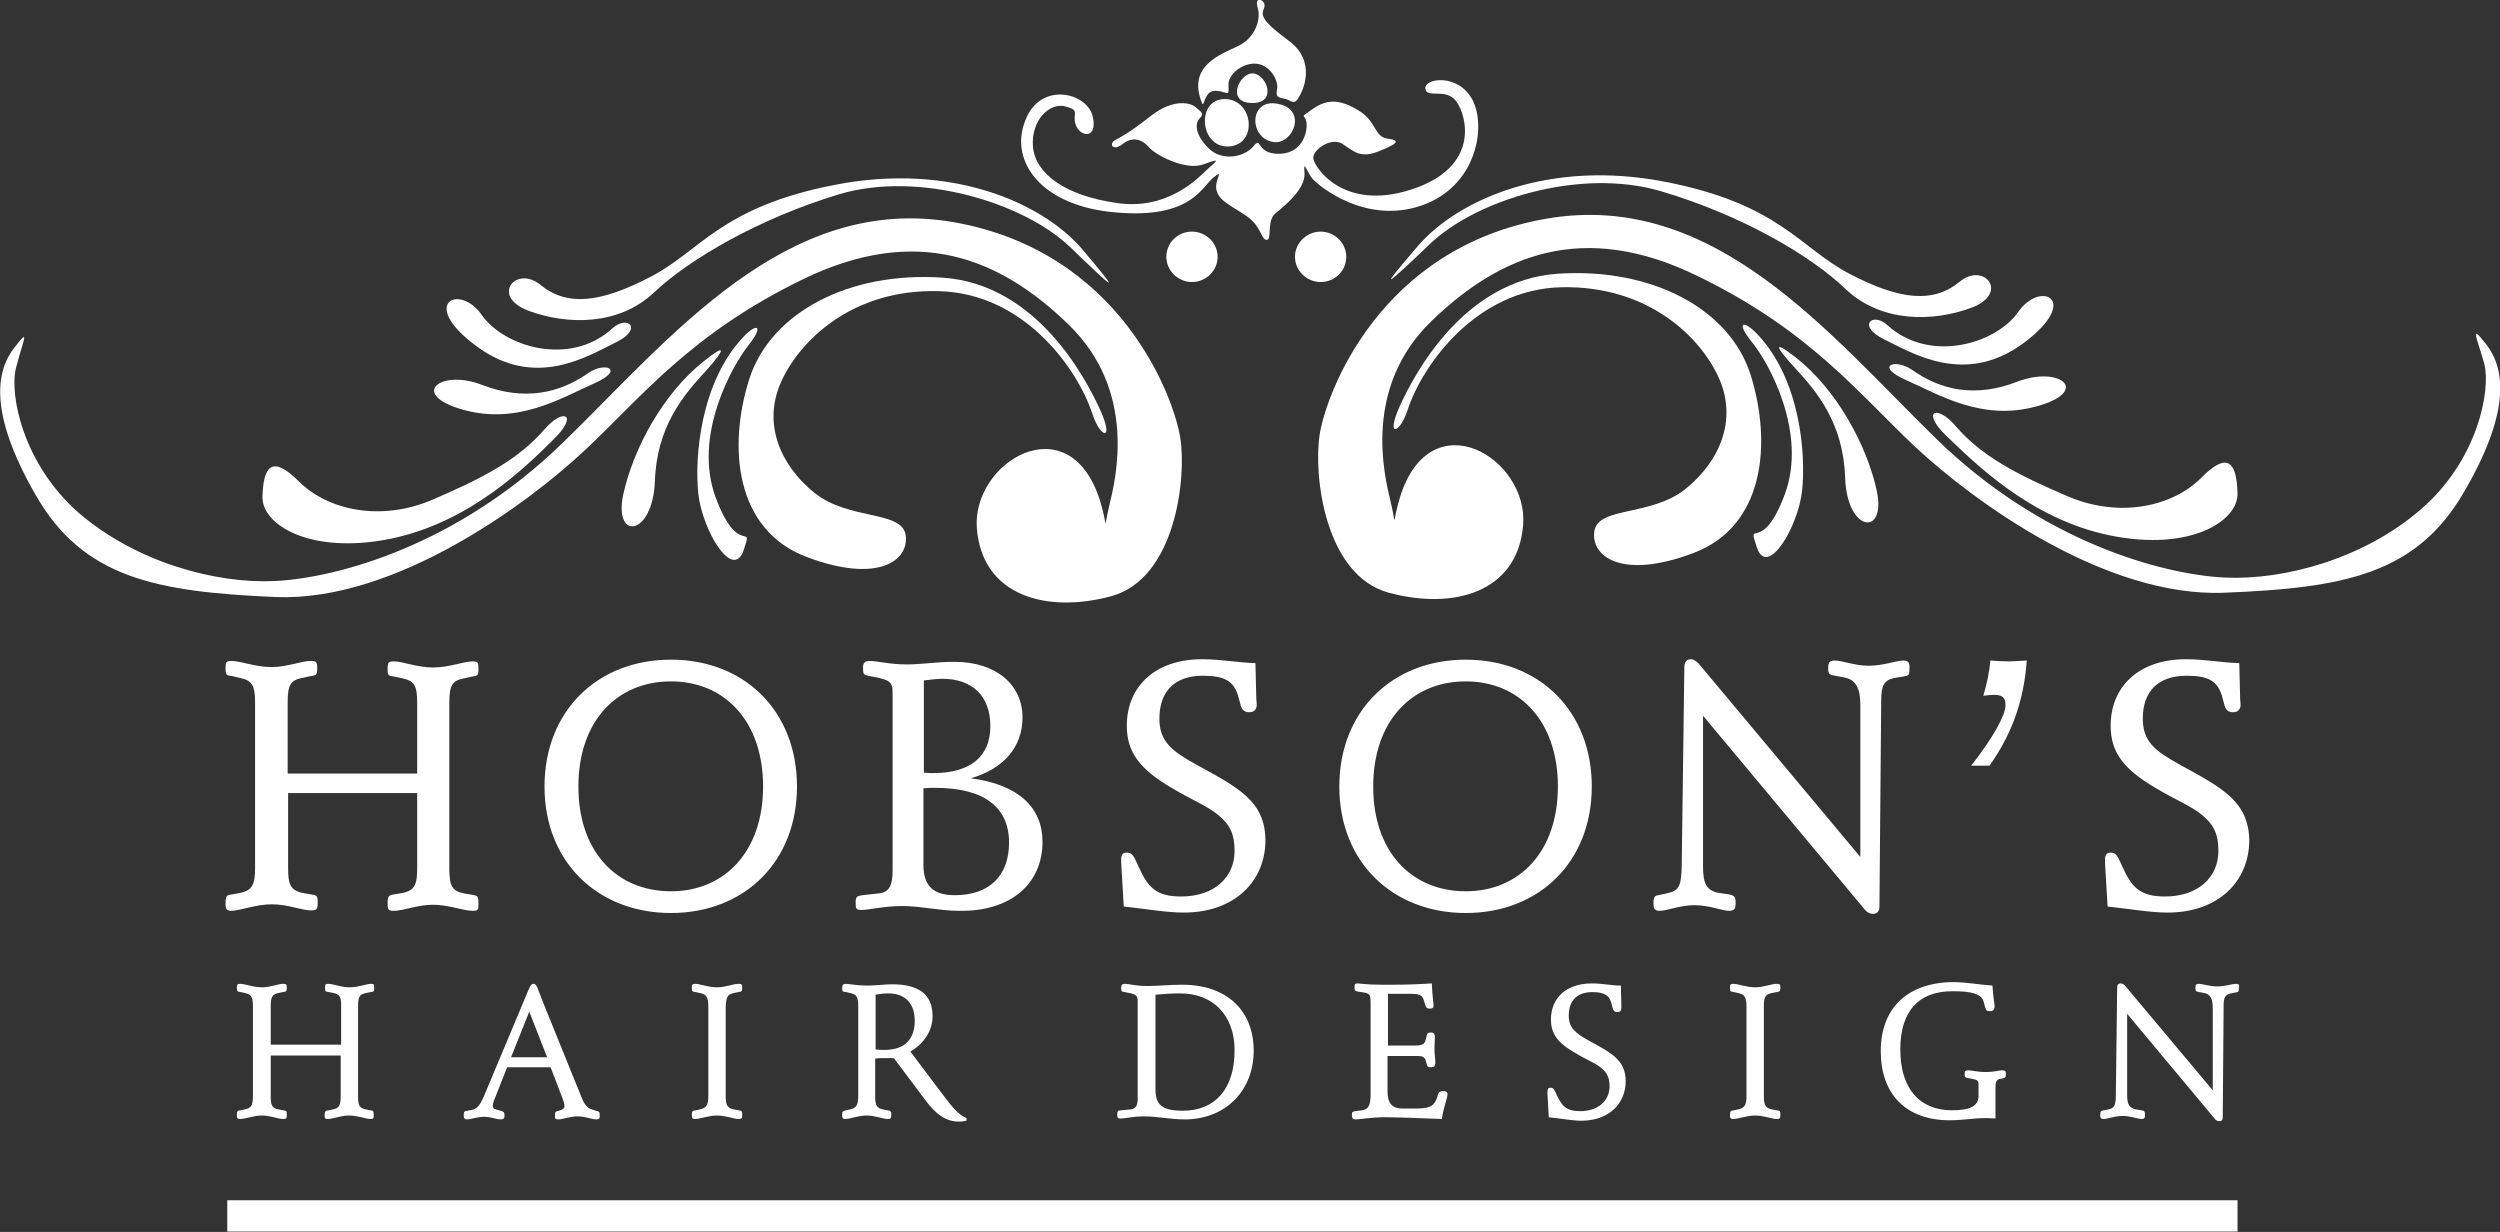 <svg version="1.1" id="Layer_1" xmlns="http://www.w3.org/2000/svg" x="0" y="0" viewBox="0 0 575.3 283.5" xml:space="preserve"><rect x="0" y="0" width="575.3" height="283.5" fill="#333333" stroke="none"/><style type="text/css">.st0{fill:#fff}</style><path class="st0" d="M256.9 48.9c17.3 1.5 19.7-6 22.4-8.1 2.7-2.1-.1.7.7 3.2.8 2.5 3.9 3.6 7.1 5.9 3.2 2.3 3.1 5.3 4.4 5.3 1.3 0-.1-4.4 2-6.1 2.1-1.7 6.9-5.6 6.7-9.2-.3-3.6.4-.4 1.9 1.3 1.5 1.7 12.2 10.5 25 6.1s15-18.3 11.7-24.4c-3.3-6.1-11.1-4.9-10.8-2.5.3 2.4 4.7-.3 7.1 2.9 2.4 3.2 5.7 15.1-10.3 20.3-16 5.2-22.6-5.5-22.6-7.3 0-1.9 4.1-4.8 6.7-3.2 2.5 1.6 4.1 3.5 8.4 1.7 4.3-1.7 5.1-2.5 2-2.9-3.1-.4-2.5-4-6.7-6.5-4.1-2.5-7.1-2.7-10.4-.4-3.3 2.3-2 1.2-1.6 2.9.4 1.7-.4 7.3-6.1 7.5-5.7.1-4-4.3-6.1-1.7-2.1 2.5-7.2 3.5-10.3.4-3.1-3.1-3.2-5.7-2-6.9 1.2-1.2 0-1.6-.9-2.5-.9-.9-4.9-2.3-10.4 2s-6.9 4.8-8.3 5.6c-1.3.8-.5 2.7 1.9.8 2.4-1.9 4.7-.8 6 .8 1.3 1.6 8.3 5.5 12.6 3.9 4.4-1.6 2.8-.7.8 1.2-2 1.9-9.1 9.5-20.9 7.7-11.8-1.7-18.6-6.7-19.2-12.9-.5-6.3 4-10.3 7.5-9.3 3.5.9 1.5 1.6 2.3 4.1 1 3.1 5.3 3.5 3.9-2-1.5-5.5-12.4-7.9-15.6 1.5-3.4 9.1 3.8 19.4 21.1 20.8z"/><path class="st0" d="M282.8 33.7c6.7-.4 5.7-10.8-.9-10.9-6.7-.1-5.9 11.3.9 10.9z"/><path class="st0" d="M293.2 32.7c4.4.5 7.7-7.5.9-8.8-6.8-1.4-6.8 8.1-.9 8.8z"/><path class="st0" d="M288.4 16.9c-3.1-.3-6.4 6.7-.4 6.8 6 .2 3.6-6.5.4-6.8z"/><path class="st0" d="M279.6 20.9c2.7 0 3.3 1.7 3.1-1.1-.3-2.8 3.6-5.6 6.7-5.1s4.8 4 4.5 5.7c-.3 1.7-.1 2 1.6 2.3 1.7.3 2.1 1.6 3.2 0s4.4-8.5-2.1-13.3-6.4-5.9-5.7-7.6c.7-1.7-2.4-3.1-1.5-.1.9 2.9-.7 7.1-4.5 8.9-3.9 1.9-11.8 4.5-8.3 13.1.5 1.4.4-2.8 3-2.8zM450 98c-4.4-5.1-8-3.3-2 2.4 6 5.7 19 19 37.5 22.8 18.5 3.8 29.6-3.3 29.4-9.7-.2-6.4-1.8-10.2-8.4-3.5-6.6 6.6-18.8 9.3-30.7 4.2-11.9-5.1-19.9-9.3-25.8-16.2zm-36.7-15.7c-4.7-3.7-5.5-3.3-.4 2.2s11.3 12.8 11.7 25.4c.4 12.6 9.5 13.7 7.3 3.1-2.3-10.6-9.3-23.4-18.6-30.7zm-10.1-3.5c3.8 4.6 12.8 20.8 7.5 35-5.3 14.2-8.8 5.1-6.4 12.2 2.4 7.1 9.5-4.7 10.4-13.1.9-8.4-.4-25.7-10.4-36.1-3.2-3.3-4.9-2.7-1.1 2z"/><path class="st0" d="M358.3 63c-21.6 1.6-32.9 23.2-36.2 30.5-3.3 7.3 0 6.4 1.8.9 3.3-10.2 15.7-27.9 35.5-28.3 19.9-.4 32 11.5 36.2 21 4.2 9.5.2 19-7.7 25.4-8 6.4-20.1 4-21 9.7-.9 5.8 6.2 11.3 22.7 5.1 16.6-6.2 18.1-25.4 13.3-40.9C398.1 71 380 61.5 358.3 63z"/><path class="st0" d="M326.3 56.6c-9.3 10.8-7.9 9.7 2.7-.4C339.6 46 363.6 38.5 382.2 44s34.5 14.8 42.6 22.6c8.2 7.7 20.1 7.5 28.9 4.2 8.8-3.3 2.9-10.6-2.7-6-6.2 5.1-13.9 4.2-25.4-1.8-11.5-6-16.1-16.1-42.6-21.2-26.4-5.1-47.4 4-56.7 14.8z"/><path class="st0" d="M434.3 74.8c-3.4-3.1-7.1.2-.7 3.3 6.4 3.1 18.5 10.8 32 .9 13.5-10 4-14.6-1.1-7.3-5 7.3-20.3 12.1-30.2 3.1z"/><path class="st0" d="M464.3 87.8c-9.7 3.8-17.7 2-24.3-2.7-3.9-2.7-8.8-.9-1.3 2.4 7.5 3.3 17.4 9.5 30 6 12.6-3.5 5.3-9.4-4.4-5.7z"/><path class="st0" d="M572.1 79.2c-4-5.1-2-1.3-.4 4.6 1.5 6-1.5 22.1-14.6 33.4-13 11.3-31.4 16.4-45.3 15.7-13.9-.7-41.7-8-66.2-31.9s-51-57.3-89.6-50.7c-38.6 6.6-50.8 40.3-52.3 49.6-1.5 9.3 1.1 32.5 15.9 36.5s29.6 0 30.9-15.5c1.3-15.5-21.2-29-28.3-6.6-2 6.5-.7 7.3-2.2 1.1-1.5-6.2-6.4-26.3 9.5-41.6s34.9-23 60.9-10.4c26.1 12.6 37.3 27.2 50.3 39.4s43.5 34.7 71.1 33.6c27.6-1.1 44.4-4.2 55.4-23.5 11.1-19.1 8.9-28.6 4.9-33.7zM89.8 124c18.6-3.8 31.6-17 37.5-22.8 6-5.8 2.4-7.5-2-2.4-6 6.9-13.9 11.1-25.8 16.2s-24.1 2.4-30.7-4.2c-6.6-6.6-8.2-2.9-8.4 3.5-.2 6.4 10.9 13.4 29.4 9.7zM162 83.1c-9.3 7.3-16.3 20.1-18.6 30.8-2.2 10.6 6.8 9.5 7.3-3.1.4-12.6 6.6-19.9 11.7-25.4 5.1-5.7 4.3-6.1-.4-2.3zm9.1-5.6c-9.9 10.4-11.3 27.7-10.4 36.1.9 8.4 7.9 20.1 10.4 13.1 2.4-7.1-1.1 2-6.4-12.2-5.3-14.2 3.8-30.3 7.5-35 3.7-4.6 2-5.3-1.1-2z"/><path class="st0" d="M208.4 123.1c-.9-5.7-13-3.3-21-9.7-7.9-6.4-11.9-15.9-7.7-25.4 4.2-9.5 16.3-21.5 36.2-21 19.9.4 32.2 18.1 35.5 28.3 1.8 5.5 5.1 6.4 1.8-.9-3.3-7.3-14.6-29-36.2-30.5s-39.7 8-44.6 23.4c-4.9 15.5-3.3 34.7 13.3 40.9 16.5 6.2 23.6.7 22.7-5.1z"/><path class="st0" d="M121.6 71.5c8.8 3.3 20.8 3.5 28.9-4.2 8.2-7.7 24.1-17 42.6-22.6 18.5-5.5 42.6 2 53.2 12.2 10.6 10.2 11.9 11.3 2.7.4-9.3-10.8-30.3-19.9-56.7-14.8-26.5 5.1-31.1 15.3-42.6 21.2-11.5 6-19.2 6.9-25.4 1.8-5.6-4.5-11.5 2.7-2.7 6z"/><path class="st0" d="M109.7 79.7c13.5 10 25.6 2.2 32-.9 6.4-3.1 2.8-6.4-.7-3.3-9.9 9.1-25.2 4.2-30.2-3.1-5.1-7.3-14.6-2.6-1.1 7.3z"/><path class="st0" d="M106.6 94.3c12.6 3.5 22.5-2.7 30-6s2.6-5.2-1.3-2.4c-6.6 4.6-14.6 6.4-24.3 2.7-9.7-3.8-17 2.2-4.4 5.7z"/><path class="st0" d="M134.6 103.6c13-12.2 24.3-26.8 50.3-39.4 26.1-12.6 45.1-4.9 60.9 10.4 15.9 15.3 11 35.4 9.5 41.6-1.5 6.2-.2 5.3-2.2-1.1-7.1-22.3-29.6-8.8-28.3 6.6 1.3 15.5 16.1 19.5 30.9 15.5 14.8-4 17.4-27.2 15.9-36.5-1.5-9.3-13.7-42.9-52.3-49.6-38.6-6.6-65.1 26.8-89.7 50.7-24.5 23.9-52.3 31.2-66.2 31.9-13.9.7-32.2-4.4-45.3-15.7-12.9-11.3-16-27.4-14.4-33.4 1.5-6 3.5-9.7-.4-4.6-4 5.1-6.2 14.6 4.9 33.9 11 19.2 27.8 22.3 55.4 23.5 27.5 1 58-21.6 71-33.8zm-72 104.5c3.6 0 6.9 1.4 8.9 1.4 1.4 0 1.6-.2 1.6-1.8s-.2-1.7-1.6-1.9l-1.8-.3c-2.9-.6-3.4-2-3.4-5.8v-17.2H96v17.2c0 3.8-.5 5.2-3.4 5.8l-1.8.3c-1.3.2-1.6.3-1.6 2.1 0 1.5.2 1.7 1.5 1.7 2.1 0 5.4-1.4 8.9-1.4 3.7 0 7 1.4 9.2 1.4 1.3 0 1.3-.3 1.3-1.8 0-1.6-.2-1.7-1.5-1.9l-1.8-.3c-2.8-.6-3.4-1.7-3.4-5.8v-38c0-4 .6-5.2 3.4-5.7l1.8-.4c1.3-.2 1.5-.2 1.5-1.8 0-1.4-.1-1.7-1.3-1.7-2.1 0-5.4 1.4-9.2 1.4-3.6 0-7-1.4-8.9-1.4-1.3 0-1.5.2-1.5 1.7 0 1.7.2 1.6 1.6 1.8l1.8.4c2.9.6 3.4 1.9 3.4 5.7V178H66.2v-16.3c0-3.8.5-5.2 3.4-5.7l1.8-.4c1.3-.2 1.6-.2 1.6-1.8 0-1.5-.2-1.7-1.6-1.7-2 0-5.3 1.4-8.9 1.4-3.8 0-7.1-1.4-9.2-1.4-1.3 0-1.4.3-1.4 1.7 0 1.7.3 1.6 1.6 1.8l1.7.4c2.8.6 3.5 1.7 3.5 5.7v38c0 4-.7 5.2-3.5 5.8l-1.7.3c-1.3.2-1.6.2-1.6 2.1 0 1.3.2 1.7 1.4 1.7 2.2-.1 5.6-1.5 9.3-1.5zM183.4 181c0-17.4-12.1-29.2-29-29.2s-29.1 11.8-29.1 29.2 12.3 29.1 29.1 29.1c16.9 0 29-11.8 29-29.1zm-29 24.1c-12.4 0-21.3-9-21.3-24.1 0-15.1 8.9-24.2 21.3-24.2s21.2 9.2 21.2 24.2c0 14.9-8.8 24.1-21.2 24.1zm85.5-11.4c0-8-5.7-13.2-16.5-14.6 7.6-2.2 11.9-7.2 11.9-14 0-7.4-5.9-12.8-15.7-12.8-4 0-7.6.6-10.9.6-4 0-6.9-.8-8.5-.8-1.3 0-1.6.5-1.6 1.6 0 1.6.2 1.6 1.6 1.9l1.6.3c2.7.6 3.6 1 3.6 3.3v41.2c0 3.4-.8 5-3.3 5.2l-3.6.4c-1.3.2-1.6.3-1.6 1.7s.1 1.7 1.4 1.7c1.7 0 5-.9 9.4-.9 4.3 0 8.6 1.1 13 1.1 11.9.2 19.2-6.2 19.2-15.9zm-27.4-37.1c1.7-.2 3.1-.4 4.3-.4 7 0 11.1 4 11.1 10.9s-4.5 10.8-13.1 10.8c-.7 0-1.4 0-2.2-.1v-21.2zm7.2 49.4c-5 0-7.2-2.2-7.2-7v-17.6c.9-.1 1.8-.1 2.7-.1 11.2 0 17 4.4 17 12.6 0 7.7-4.6 12.1-12.5 12.1zm55.5-30.1c-5.6-3.1-8.4-5.3-8.4-10.5 0-6.4 3.6-9.9 10-9.9 5.1 0 7.1 1.3 8.1 4.6l.6 2.2c.3 1.1.9 1.6 2 1.6 1 0 1.7-.6 1.7-1.7 0-.6-.1-1.1-.1-1.4l-.2-8.2c-3.9-.1-7.9-.9-12.3-.9-10.8 0-17.3 6.3-17.3 15.3 0 6.3 3.2 10.1 10.3 14.3 4.5 2.7 8.5 4.3 10.8 6.3 2.7 2.2 3.7 4.5 3.7 8.2 0 6.1-4.7 10.5-12.3 10.5-5.9 0-7.7-2.2-9.9-7.1-.9-1.9-1.2-3-2.6-3-1 0-1.3.5-1.3 1.6v.7l.6 10.1c5.4.6 9.9 1.4 13.8 1.4 11.6 0 18.8-7.1 18.8-16.7-.1-8.9-6.1-12-16-17.4zm33 5.1c0 17.4 12.3 29.1 29.1 29.1 16.9 0 29-11.8 29-29.1 0-17.4-12.1-29.2-29-29.2s-29.1 11.8-29.1 29.2zm50.3 0c0 14.9-8.8 24.1-21.2 24.1s-21.3-9-21.3-24.1c0-15.1 8.9-24.2 21.3-24.2s21.2 9.2 21.2 24.2zm79.6-29c-1.8 0-4.7 1.2-8.1 1.2-3.2 0-6-1.2-7.8-1.2-1.3 0-1.5.6-1.5 1.8 0 1.3.3 1.5 1.6 1.7l2.1.4c2.7.5 3.7 2.5 3.7 6.4v34.9l-37.2-44.5c-.6-.6-1.2-1-1.8-1-.9 0-1.5.6-1.5 1.8L387 199c-.1 4.7-.5 5.9-3.1 6.5l-1.8.4c-1.3.2-1.6.3-1.6 2 0 1.1.2 1.7 1.4 1.7 1.7 0 4.8-1.3 7.9-1.3 3.6 0 6.5 1.3 8.1 1.3 1.3 0 1.5-.6 1.5-1.7 0-1.6-.2-1.8-1.6-2.1l-2.1-.3c-3-.5-3.8-2.1-3.8-6.2v-34.6l37.3 44.7c.4.5 1.1.9 1.8.9 1 0 1.5-.6 1.5-1.7l.4-47.3c0-3.5.6-4.8 3.1-5.3l1.9-.3c1.3-.2 1.5-.3 1.5-1.7.1-1.2-.1-2-1.3-2zm19.8 24.1c4.7-6.7 7.8-14.2 8.5-24.1-2 .1-3.4.2-4.2.2-1.3 0-2.7-.1-4.2-.2-.2 2.7-.8 5.4-1.6 8.1.9-.1 1.8-.2 2.5-.2 2 0 2.6.7 2.6 2.4 0 2.1-2.5 7-7.9 13.9h4.3zm43.6-.2c-5.6-3.1-8.4-5.3-8.4-10.5 0-6.4 3.6-9.9 10.1-9.9 5.1 0 7.1 1.3 8.1 4.6l.6 2.2c.3 1.1.9 1.6 2 1.6 1 0 1.7-.6 1.7-1.7 0-.6-.1-1.1-.1-1.4l-.2-8.2c-3.9-.1-7.9-.9-12.3-.9-10.8 0-17.3 6.3-17.3 15.3 0 6.3 3.2 10.1 10.3 14.3 4.5 2.7 8.5 4.3 10.8 6.3 2.7 2.2 3.7 4.5 3.7 8.2 0 6.1-4.7 10.5-12.3 10.5-5.9 0-7.7-2.2-9.9-7.1-.9-1.9-1.2-3-2.6-3-.9 0-1.3.5-1.3 1.6v.7l.6 10.1c5.4.6 9.9 1.4 13.8 1.4 11.6 0 18.8-7.1 18.8-16.7-.2-8.9-6.2-12-16.1-17.4zM84.3 228.5l1-.2c.7-.1.8-.1.8-1 0-.8 0-.9-.7-.9-1.1 0-2.9.8-5 .8-1.9 0-3.8-.8-4.8-.8-.7 0-.8.1-.8.9 0 .9.1.9.9 1l1 .2c1.6.3 1.8 1 1.8 3.1v8.8H62.3v-8.8c0-2.1.3-2.8 1.8-3.1l1-.2c.7-.1.9-.1.9-1 0-.8-.1-.9-.9-.9-1.1 0-2.9.8-4.8.8-2.1 0-3.9-.8-5-.8-.7 0-.8.2-.8.9 0 .9.2.9.9 1l.9.2c1.5.3 1.9.9 1.9 3.1v20.6c0 2.2-.4 2.8-1.9 3.1l-.9.2c-.7.1-.9.1-.9 1.1 0 .7.1.9.8.9 1.2 0 3-.8 5-.8 1.9 0 3.7.8 4.8.8.8 0 .9-.1.9-1s-.1-.9-.9-1l-1-.2c-1.6-.3-1.8-1.1-1.8-3.1v-9.3h16.1v9.3c0 2.1-.3 2.8-1.8 3.1l-1 .2c-.7.1-.9.2-.9 1.1 0 .8.1.9.8.9 1.1 0 2.9-.8 4.8-.8 2 0 3.8.8 5 .8.7 0 .7-.2.7-1 0-.9-.1-.9-.8-1l-1-.2c-1.5-.3-1.8-.9-1.8-3.1v-20.6c0-2.2.3-2.8 1.9-3.1zm44.9 26.9l-.6.2c-.7.2-.9.2-.9 1s0 1 .8 1c1 0 2.6-.7 4.4-.7 1.8 0 3.3.7 4.3.7.8 0 .8-.2.8-1s-.1-.8-.9-1l-.9-.3c-1-.3-1.7-1.1-2.3-2.6l-9.2-22.7c-1-2.6-1.2-3.6-1.9-3.6s-.9.7-1.9 3.1l-9.6 22.9c-.8 1.8-1.5 2.8-2.7 3l-1 .2c-.7.1-.9.1-.9 1.1 0 .6.2.9.8.9.9 0 2.3-.6 3.9-.6 1.5 0 2.9.6 3.8.6.7 0 .9-.3.9-.8 0-.9-.2-1-.9-1.2l-1.1-.3c-.5-.1-.7-.4-.7-.9 0-.3.1-.7.3-1.2l3-7.6h10l2.8 7.3c.3.8.4 1.4.4 1.6 0 .4-.2.7-.7.9zm-11.6-12.1l4.2-10.5 4.1 10.5h-8.3zm51.3-14.8l1-.2c.7-.1.9-.1.9-1 0-.8-.1-.9-.9-.9-1.2 0-2.9.8-4.9.8-2.1 0-3.9-.8-5-.8-.7 0-.8.2-.8.9 0 .9.2.9.9 1l.9.2c1.5.3 2 .9 2 3.1v20.6c0 2.2-.5 2.8-2 3.1l-.9.2c-.7.1-.9.1-.9 1.1 0 .7.1.9.8.9 1.2 0 3-.8 5-.8s3.8.8 4.9.8c.8 0 .9-.1.9-1s-.1-.9-.9-1l-1-.2c-1.6-.3-1.9-1.1-1.9-3.1v-20.6c.1-2.1.4-2.8 1.9-3.1zm33.8 15h3l7.2 9.6c2.4 3.3 4.8 5 7.7 5 .3 0 .9 0 1.8-.2v-.6c-1.9-.8-3.3-2.6-5.2-5.1l-7.7-10.2c3.3-2 5.1-4.9 5.1-8.2 0-4.9-3.1-7.3-9.3-7.3-1.6 0-3.6.3-5.8.3-2.4 0-4.1-.4-4.8-.4-.7 0-.9.3-.9.9 0 .9.1.9.9 1l.9.2c1.6.3 1.9 1.1 1.9 3.1v20.6c0 2-.4 2.8-1.9 3.1l-.9.2c-.8.2-.9.2-.9 1.1 0 .6.1.9.7.9 1.2 0 3-.8 4.9-.8 2 0 3.7.8 4.9.8.8 0 .8-.3.8-1s-.1-.9-.9-1l-1-.2c-1.6-.3-1.8-1.2-1.8-3.1v-8.6c.8-.1 1.2-.1 1.3-.1zm-1.3-14.6c1.2-.2 2.1-.3 3-.3 3.9 0 6.1 2.3 6.1 6.3 0 4.3-2.4 6.7-6.9 6.7-.5 0-1.2 0-2.1-.1v-12.6zm58.7 26.4l-2.1.2c-.7 0-.9.2-.9 1 0 .7.1.9.8.9 1 0 2.8-.5 5.4-.5 3 0 6.1.7 9.3.7 9.5 0 15.9-6.7 15.9-15.8 0-9.1-6-15.2-16.5-15.2-2.8 0-5.4.3-8 .3-2.6 0-4.3-.5-5.1-.5-.7 0-.9.3-.9.9 0 .8.1.9.8 1l1 .2c1.5.3 2 .6 2 1.8v22.1c.1 1.9-.4 2.8-1.7 2.9zm5.8-26.4c2-.2 3.9-.3 5.7-.3 7.5 0 12.5 5 12.5 13.1 0 8.9-4.5 13.9-11.9 13.9-4.7 0-6.3-1.3-6.3-4.9v-21.8zm47.5 26.6l-1.5.2c-.7.1-.8.2-.8 1 0 .6.2.9.9.9 1.1 0 3.4-.5 6.7-.5 3 0 7.4.2 13.1.4.4-2.8 1.3-4.7 1.3-5.8 0-.4-.3-.6-.9-.6-1.2 0-1.2.4-1.5 1.5-.8 2.3-2.2 2.5-5.4 2.5h-2.5c-2.7 0-3.5-1.5-3.5-4V243h6.7c1.4 0 1.8.2 2.1 1.1l.2.7c.1.6.3.8 1 .8s1-.2 1-1.1c0-.8-.2-1.9-.2-3.3 0-1 .1-1.8.1-2.3 0-1.2-.3-1.3-1-1.3-.6 0-.8.2-.9.8l-.2.8c-.3 1.2-.9 1.4-2.7 1.4h-6v-11.9h5.3c2.5 0 2.7.5 3.2 2.3.2.8.4 1.1 1.1 1.1.7 0 .9-.2.9-.8 0-.4-.3-2.1-.4-5-3 .2-5.9.3-8.6.3h-3.1c-3.3 0-5-.3-5.3-.3-.7 0-.8.2-.8.9s.1.9.9 1l1.3.2c1.4.2 1.5.8 1.5 2.3v21.6c-.1 2.1-.5 3-2 3.2zm50.2.2c-3.2 0-4.2-1.2-5.4-3.8-.5-1-.6-1.6-1.4-1.6-.5 0-.7.3-.7.9v.4l.3 5.5c2.9.3 5.4.8 7.5.8 6.3 0 10.2-3.9 10.2-9.1 0-4.9-3.3-6.5-8.6-9.4-3-1.7-4.5-2.9-4.5-5.7 0-3.5 2-5.4 5.4-5.4 2.7 0 3.9.7 4.4 2.5l.3 1.2c.2.6.5.9 1.1.9.6 0 .9-.3.9-.9v-.8l-.1-4.4c-2.1 0-4.3-.5-6.7-.5-5.9 0-9.4 3.4-9.4 8.3 0 3.4 1.7 5.5 5.6 7.7 2.4 1.5 4.6 2.3 5.9 3.4 1.5 1.2 2 2.4 2 4.4-.1 3.3-2.7 5.6-6.8 5.6zm44.2-27.2l1-.2c.7-.1.9-.1.9-1 0-.8-.1-.9-.9-.9-1.2 0-2.9.8-4.9.8-2.1 0-3.9-.8-5-.8-.7 0-.8.2-.8.9 0 .9.2.9.9 1l.9.2c1.5.3 2 .9 2 3.1v20.6c0 2.2-.5 2.8-2 3.1l-.9.2c-.7.1-.9.1-.9 1.1 0 .7.1.9.8.9 1.2 0 3-.8 5-.8s3.8.8 4.9.8c.8 0 .9-.1.9-1s-.1-.9-.9-1l-1-.2c-1.6-.3-1.9-1.1-1.9-3.1v-20.6c0-2.1.3-2.8 1.9-3.1zm25 13.4c0 9.9 5.8 15.9 15.9 15.9 2.9 0 5.5-.5 8-.5.5 0 1.4 0 2.5.1v-7.3c0-1 .2-1.6.9-1.8l.6-.1c.8-.2.9-.3.9-1 0-.6-.1-.9-.8-.9-.7 0-2 .4-3.9.4-1.7 0-3.2-.4-3.9-.4-.7 0-.9.1-.9.8 0 .7.1.9.9 1l1 .2c.9.2 1.3.3 1.3 1.2v2.7c0 2.3-1.9 3.3-6.1 3.3-7.4 0-11.9-4.9-11.9-14 0-8.8 4.2-13.4 12-13.4 4.5 0 6.7.6 7.2 2.5l.3 1.1c.2.7.4 1 1 1 .8 0 1.2-.3 1.2-1.2 0-.3-.3-1.9-.5-4.7-3-.2-6-.8-9.3-.8-10.4.2-16.4 6.1-16.4 15.9zm81.8-15.5c-1 0-2.5.6-4.4.6-1.7 0-3.3-.6-4.2-.6-.7 0-.8.3-.8 1s.2.8.9.9l1.1.2c1.5.3 2 1.4 2 3.5v18.9L489 226.8c-.3-.3-.6-.5-1-.5-.5 0-.8.3-.8 1l-.3 24.5c0 2.5-.3 3.2-1.7 3.5l-1 .2c-.7.1-.9.2-.9 1.1 0 .6.1.9.8.9.9 0 2.6-.7 4.3-.7 2 0 3.5.7 4.4.7.7 0 .8-.3.8-.9 0-.9-.1-1-.9-1.1l-1.1-.2c-1.6-.3-2.1-1.1-2.1-3.3v-18.7l20.2 24.2c.2.3.6.5 1 .5.6 0 .8-.3.8-.9l.2-25.6c0-1.9.3-2.6 1.7-2.9l1-.2c.7-.1.8-.2.8-.9.2-.7.1-1.1-.6-1.1zM52.3 276.2h462.6v7.2H52.3zM280.2 59.1c0-3.2-2.7-5.8-5.9-5.8-3.3 0-5.9 2.6-5.9 5.8 0 3.2 2.7 5.8 5.9 5.8s5.9-2.6 5.9-5.8zm17.8 0c0 3.2 2.7 5.8 5.9 5.8 3.3 0 5.9-2.6 5.9-5.8 0-3.2-2.7-5.8-5.9-5.8s-5.9 2.6-5.9 5.8z"/></svg>
